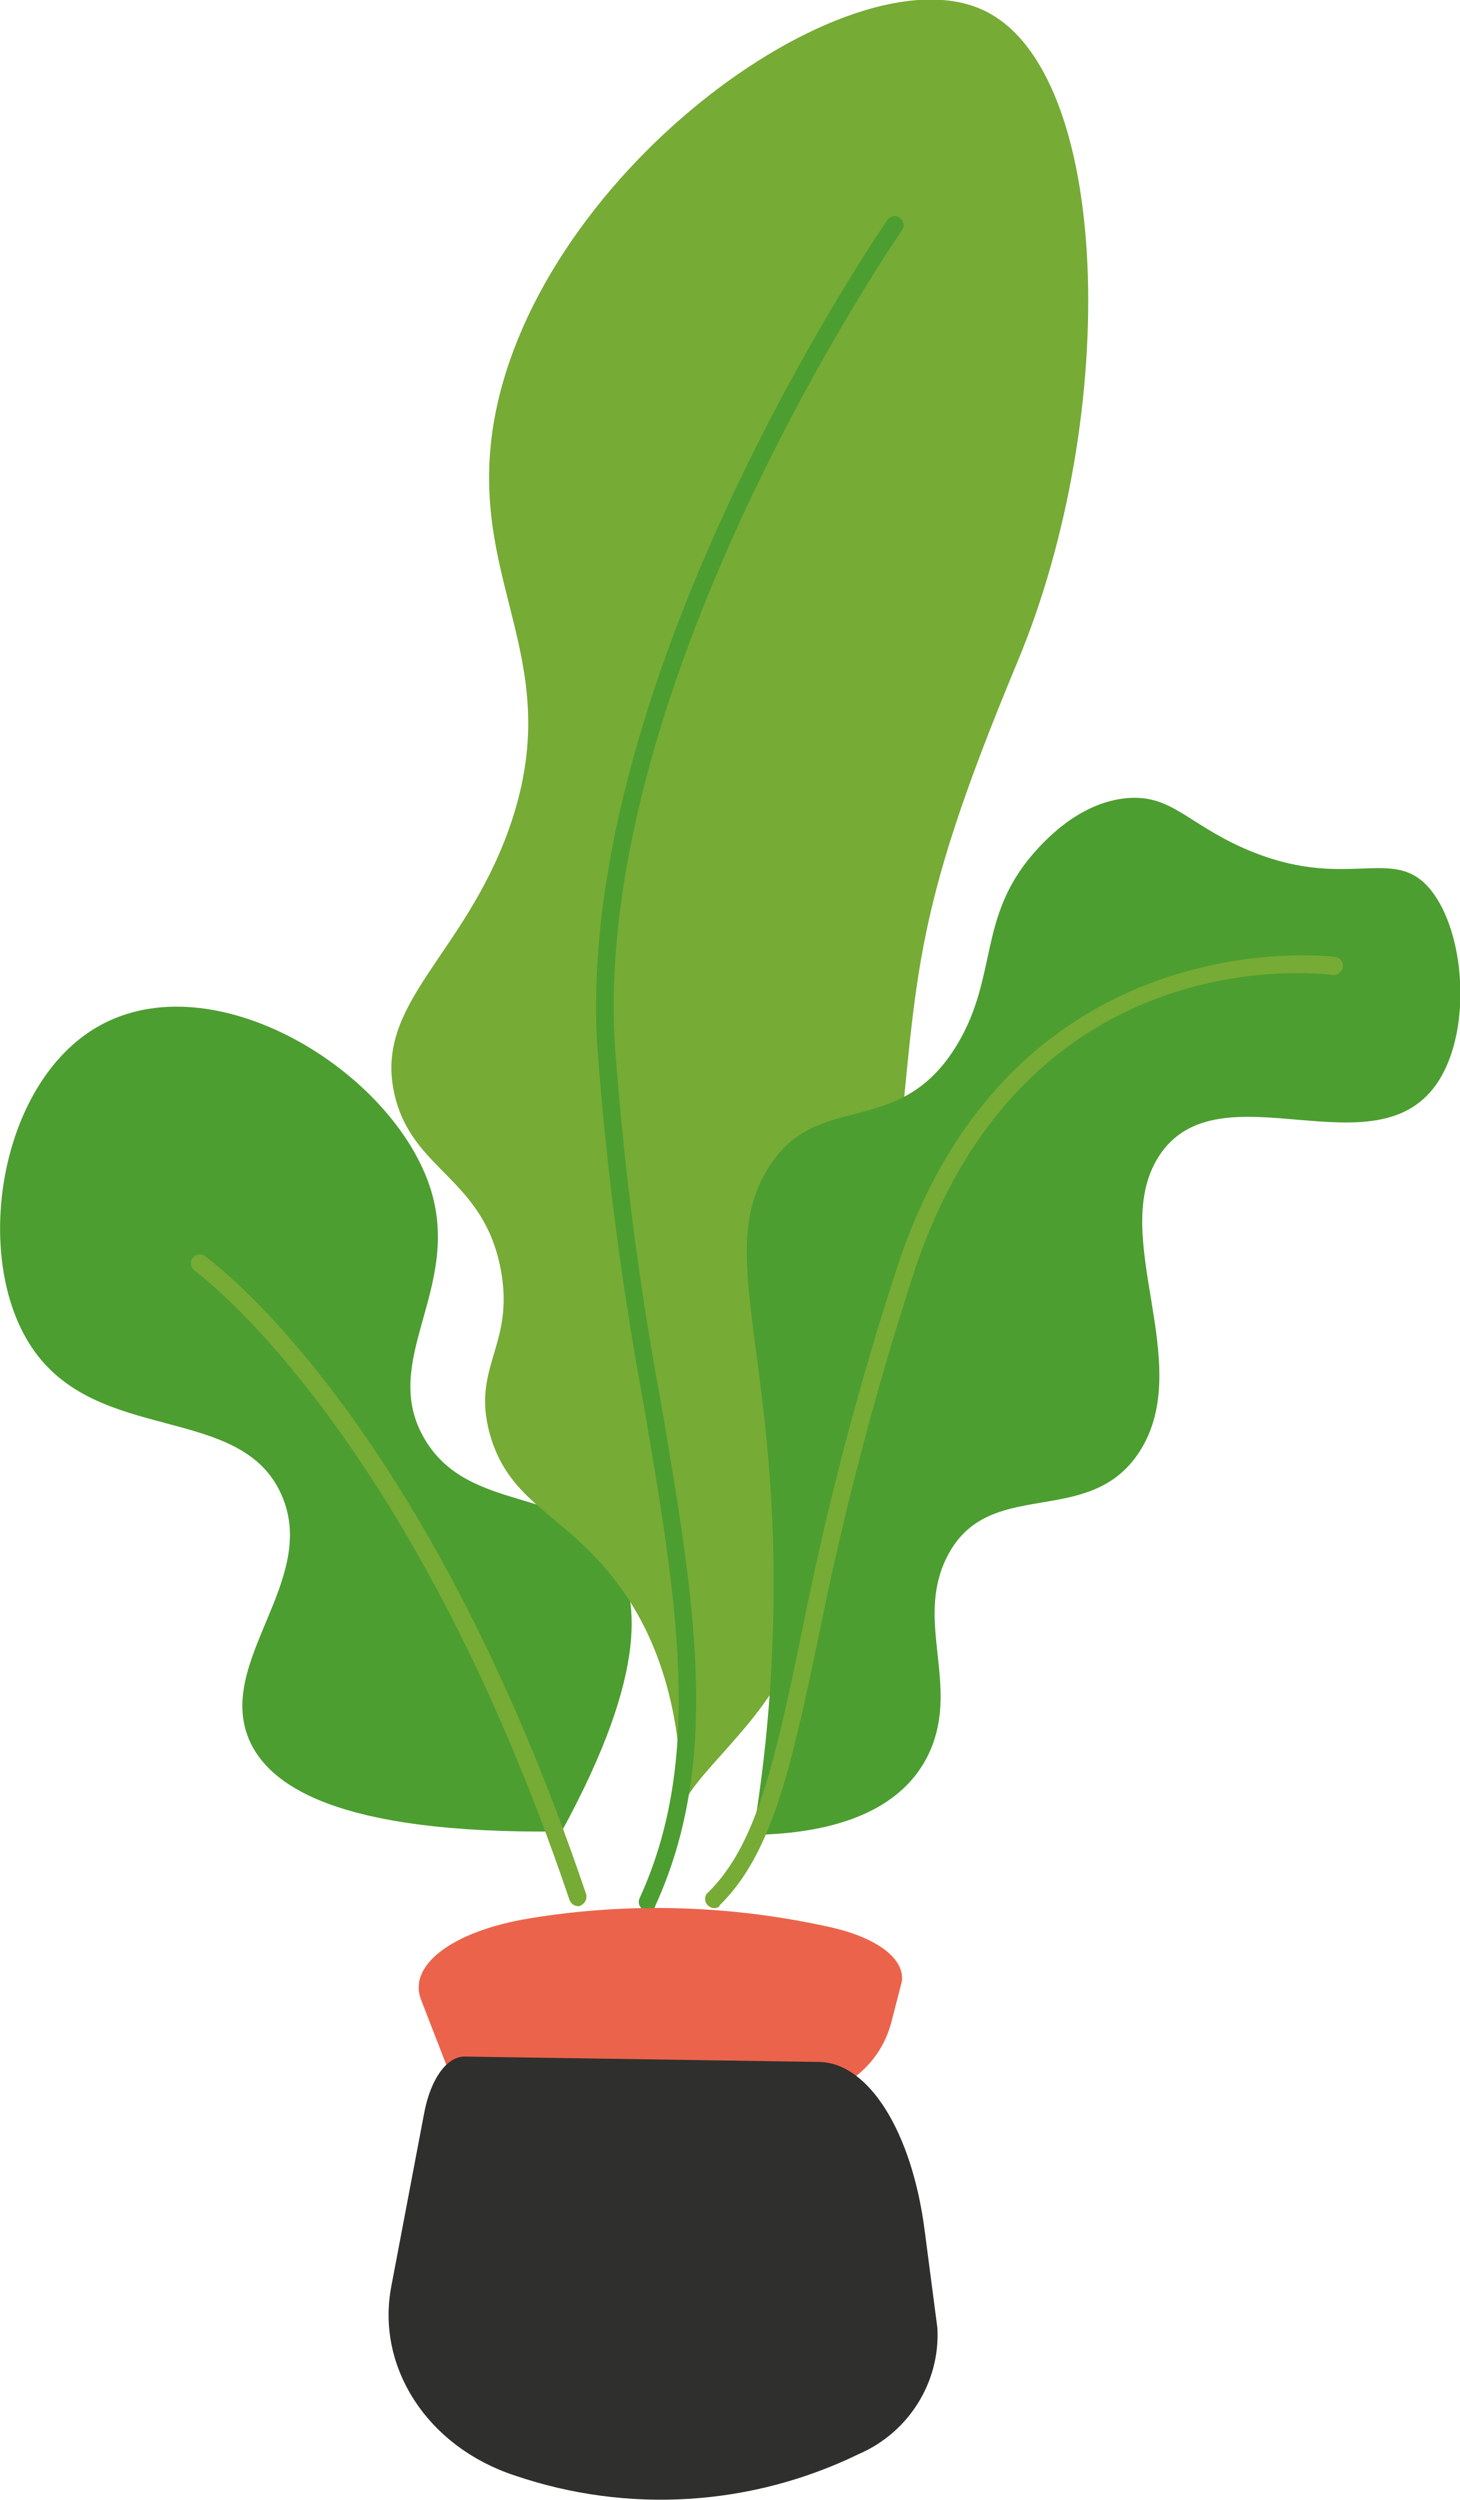<svg xmlns="http://www.w3.org/2000/svg" id="Calque_1" x="0" y="0" viewBox="0 0 299.2 512" style="enable-background:new 0 0 299.2 512" xml:space="preserve"><style>.st0{fill:#4c9e30}.st1{fill:#76ab35}</style><g id="plant" transform="translate(-155.398 -320.623)"><path id="Trac&#xE9;_2907" class="st0" d="M270.5 695.7c18.1-33.1 15.8-48.5 10.7-56.6-9.2-14.3-29.7-8.3-38.8-23.8-9.4-16 7.6-30.5 1.3-51-7.5-24.2-44.5-47.1-68.3-33.4-20.3 11.7-25.7 47.2-13.6 65.5 13.4 20.3 43 11.4 51.3 30.4 7.7 17.4-13.4 33.9-6.7 50 3.9 9.2 17.4 19.5 64.1 18.9"></path><path id="Trac&#xE9;_2909" class="st1" d="M273.9 711c-.8 0-1.5-.5-1.8-1.3-32.7-96.7-76.4-128.6-76.9-128.9-.8-.7-.9-1.8-.3-2.6.6-.7 1.6-.9 2.4-.4 1.8 1.3 45.1 32.9 78.2 130.7.3 1-.2 2-1.2 2.4 0 .1-.2.1-.4.1"></path><path id="Trac&#xE9;_2910" class="st1" d="M295.1 690.9c.1-22.6-6.3-36.4-12.3-44.8-10.8-15.3-22.8-16.9-27-31.7-3.9-14 5.2-18.2 2.2-33.9-3.6-18.7-18-20-21.7-35.5-4.5-18.8 14-28.3 23.4-54.6 12.1-34.1-7.9-49.5-3.4-81.4 7.4-51.7 72.7-99.3 100.6-86.3 26.3 12.2 28.3 82.5 7 133.5-22.7 54.4-20.2 64.1-25.3 109.6-3.5 31.4-11.9 39.6-19.5 87.9-2.5 16.4-21.1 29.1-24 37.2"></path><path id="Trac&#xE9;_2912" class="st0" d="M288.2 712c-1 0-1.9-.8-1.9-1.9 0-.3.1-.5.2-.8 13.1-28.6 7.7-60.6.8-101.1-4.5-24.3-7.7-48.8-9.5-73.4-4.6-76.4 58.9-168.3 59.5-169.2.6-.8 1.8-1 2.6-.3.7.6.9 1.6.4 2.4-.6.9-63.4 91.8-58.9 166.9 1.8 24.5 4.9 48.9 9.4 73 7 41.1 12.5 73.6-1.1 103.3-.1.7-.8 1.1-1.5 1.1"></path><path id="Trac&#xE9;_2913" class="st0" d="M309.7 696.4c3.4-20.2 4.7-40.7 4.1-61.1-1.4-41.7-10.5-59.4-1.3-74.9 10.1-17.2 27.1-5.7 39.2-26.1 8.2-13.9 4.1-25.7 15.4-38.8 2.2-2.5 9.2-10.4 19-11.4 9.2-.9 12.4 5 24.1 10.2 21.2 9.4 30.7-1.1 38.5 8.7 6.9 8.7 8.3 28 1.7 38.7-12.4 20.1-45.2-3.3-57.5 15.7-10.5 16.3 7.6 42.3-3.9 60.4-10.4 16.3-31.1 4.7-39.6 21.8-6.5 13.1 2.6 25.9-3.4 39.6-6.3 14.2-23.6 17-36.3 17.2"></path><path id="Trac&#xE9;_2915" class="st1" d="M301.8 711.4c-1 0-1.9-.8-1.9-1.9 0-.5.2-1 .6-1.3 10-9.8 13.7-26.9 19.1-52.8 5.1-25.7 11.7-51.1 19.9-76 23.8-71.1 89-62.9 89.6-62.8 1 .2 1.7 1.1 1.5 2.1-.2 1-1.1 1.7-2.1 1.6-2.6-.3-62.7-7.8-85.6 60.3-8.1 24.8-14.7 50-19.8 75.5-5.6 26.5-9.4 44.1-20.2 54.7-.1.4-.6.6-1.1.6"></path><path id="Trac&#xE9;_2916" d="m318.8 749.9-63.8.5c-3.3 0-6.2-2-7.4-5l-5.9-15.2c-2.8-7.1 6.4-14.1 22.2-16.7 20.6-3.4 41.7-2.7 62.1 1.9 9.4 2.2 14.9 6.5 14.2 11.1L338 735c-2.4 8.8-10.2 14.9-19.2 14.9" style="fill:#ec634c"></path><path id="Trac&#xE9;_2952" d="m323.2 742.9-72.5-1.1c-3.7-.1-7.1 4.6-8.4 11.7l-6.7 35.3c-3.2 16.5 7.3 32.9 25.3 38.8 23.2 7.9 48.5 6.3 70.5-4.4 10.2-4.4 16.7-14.7 16.1-25.8l-2.6-19.9c-2.6-20.3-11.5-34.5-21.7-34.6" style="fill:#2f2f2d"></path></g></svg>